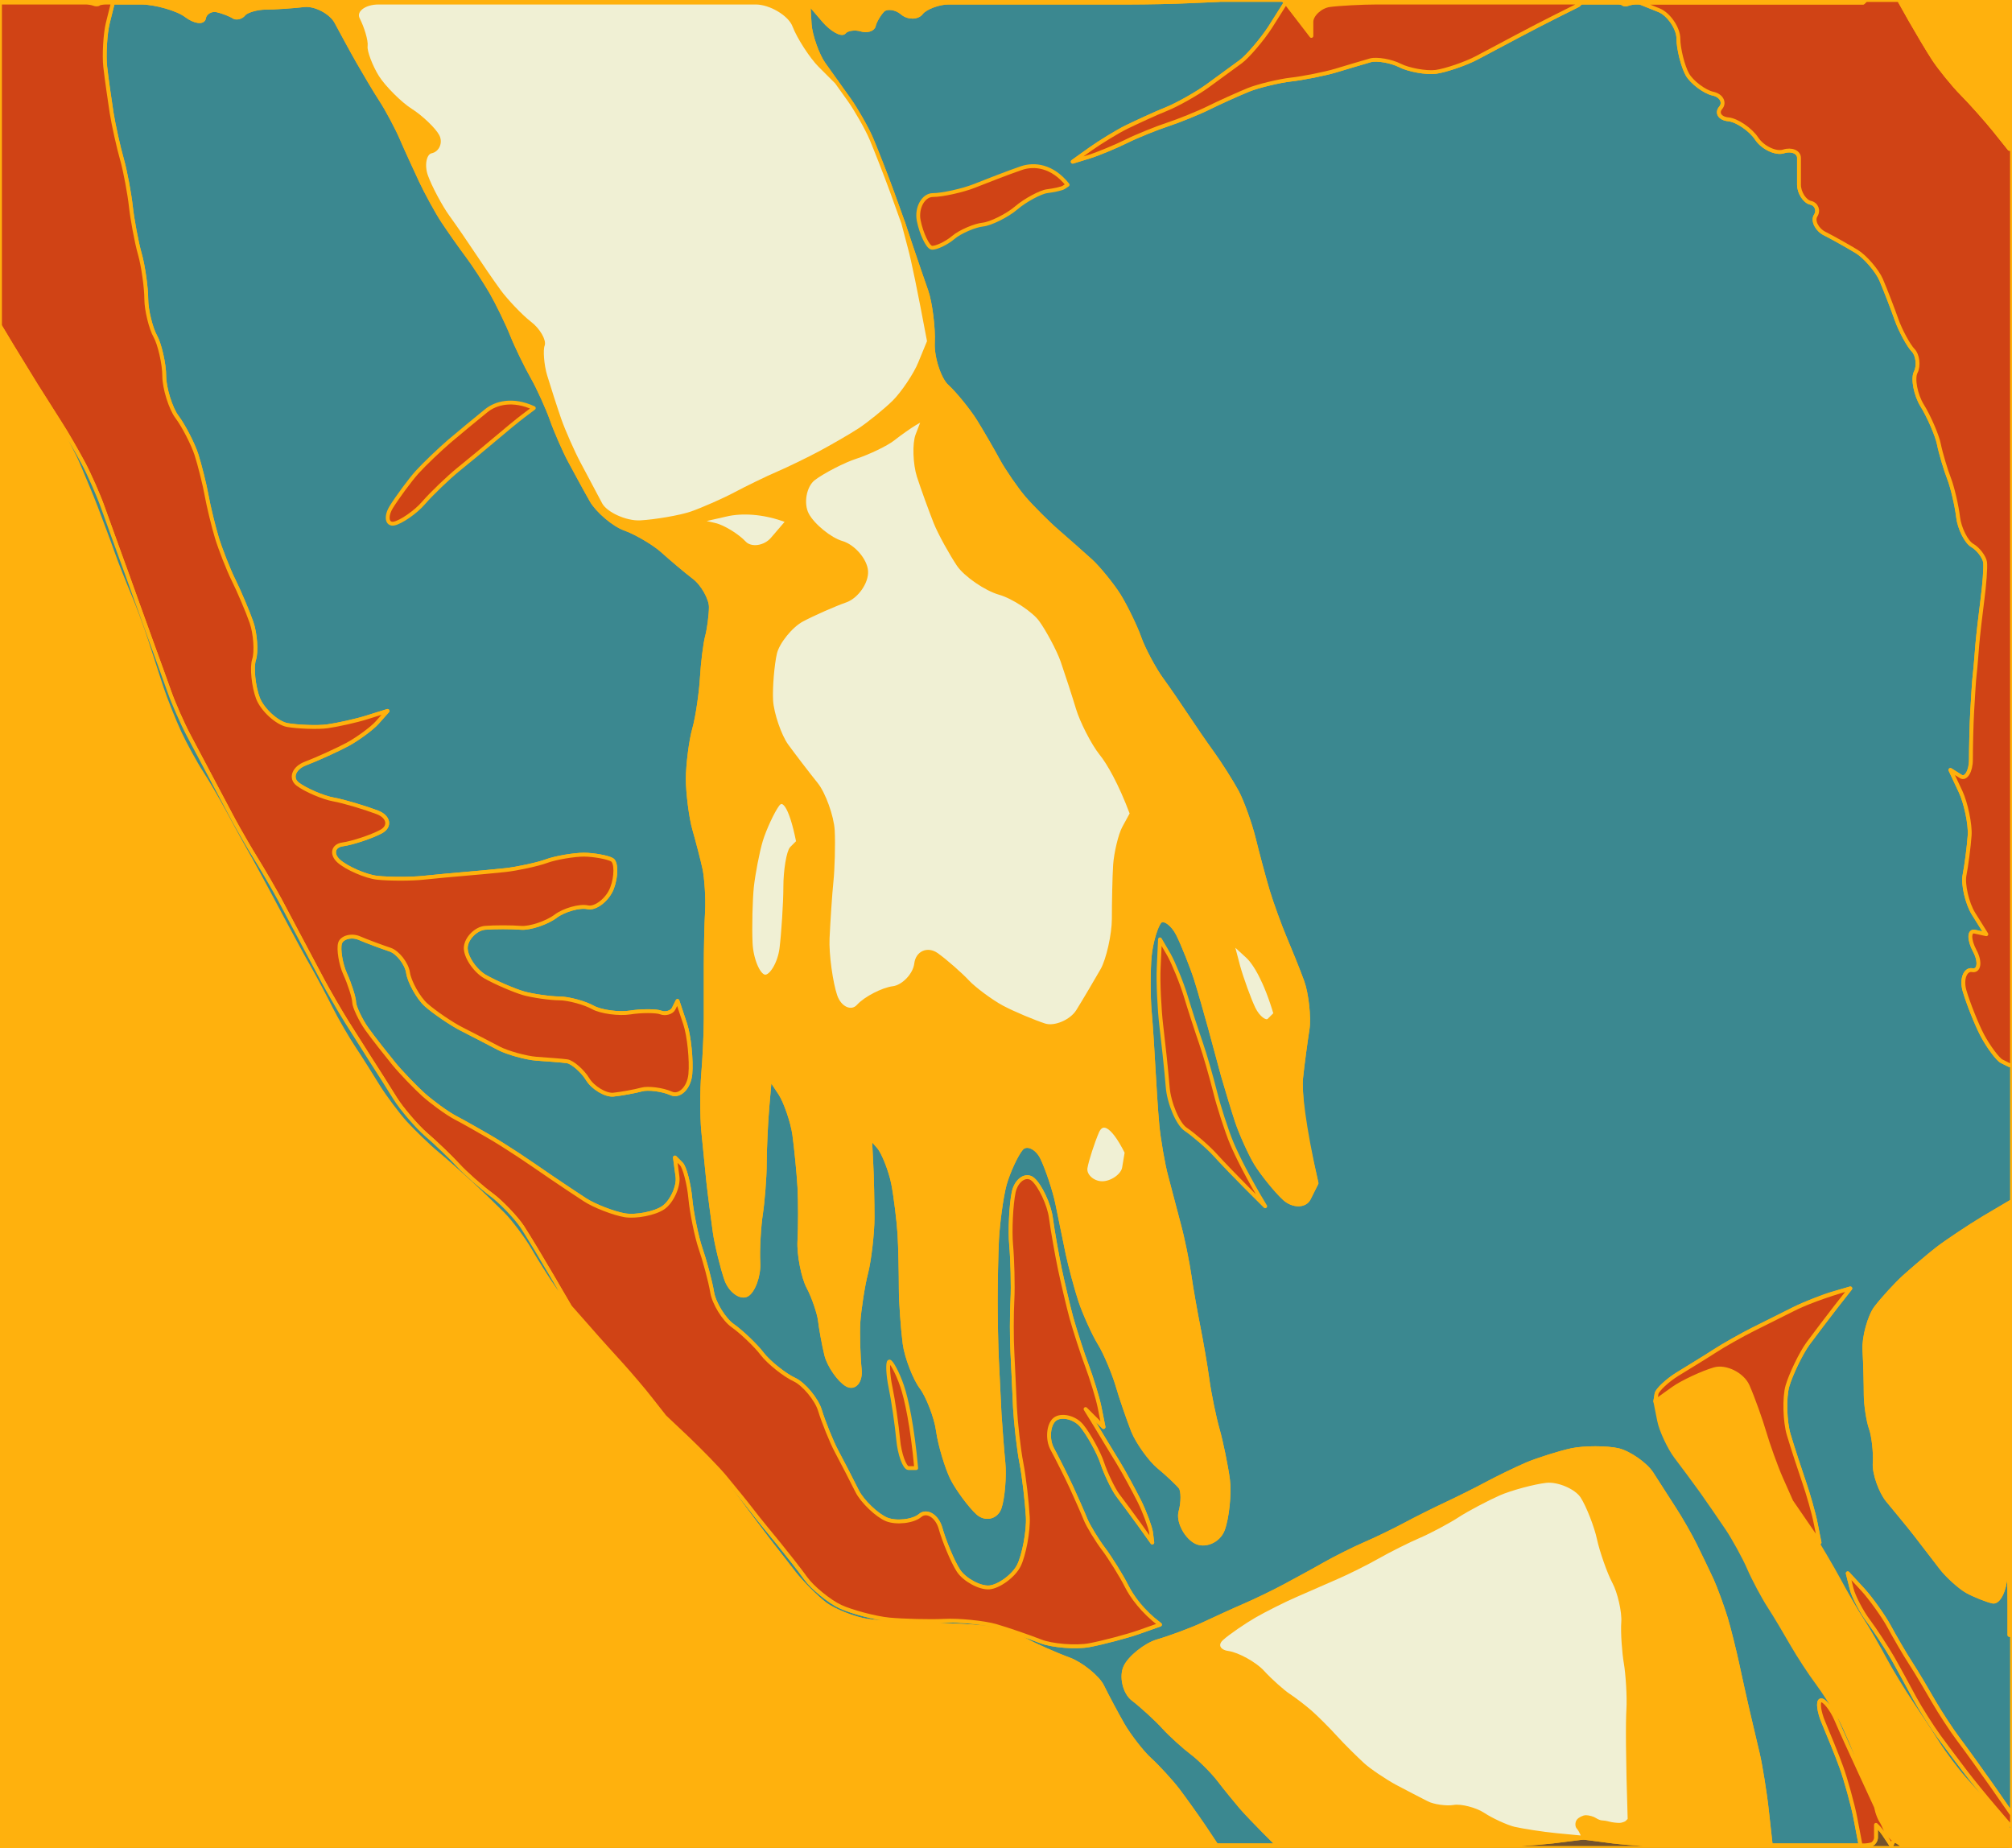 <?xml version='1.0' encoding='utf-8'?>
<!-- Generator: imaengine 1.0   -->
<svg xmlns:dc='http://purl.org/dc/elements/1.1/'
xmlns:cc='http://creativecommons.org/ns#'
xmlns:rdf='http://www.w3.org/1999/02/22-rdf-syntax-ns#'
xmlns:svg='http://www.w3.org/2000/svg'
xmlns='http://www.w3.org/2000/svg'
 width='784' height='720' viewBox='0 0 784 720' version='1.0'  xml:space='preserve' >
<rect id='0' width='784' height='720' style='fill:rgb(255,177,13);stroke:none'/><path fill-opacity='1' fill='#ffb10d' stroke='#ffb10d' stroke-width='1.5' stroke-linejoin='round' d='M783.0,720.0  L783.0,720.0 L784.0,720.0 L784.0,718.5 L784.0,715.0 L784.0,713.0 L783.5,713.0 L783.0,713.0 L777.0,706.0 C774.0,702.5 768.2,696.0 765.5,693.0 C762.8,690.0 757.5,683.0 755.0,679.0 C752.5,675.0 747.2,667.0 744.5,663.0 C741.8,659.0 736.8,650.8 734.5,646.5 C732.2,642.2 727.8,634.5 725.5,631.0 C723.2,627.5 718.8,619.8 716.5,615.5 C714.2,611.2 708.5,601.5 705.0,596.0 L698.0,585.0 L694.0,576.0 C692.0,571.5 688.8,562.5 687.5,558.0 C686.2,553.5 683.0,544.5 681.0,540.0 C679.0,535.5 672.5,532.2 668.0,533.5 C663.5,534.8 655.5,538.5 652.0,541.0 L645.0,546.0 L646.5,553.5 C647.2,557.2 650.5,564.2 653.0,567.5 C655.5,570.8 660.5,577.5 663.0,581.0 C665.5,584.5 670.5,591.8 673.0,595.5 C675.5,599.2 679.8,607.0 681.5,611.0 C683.2,615.0 687.2,622.5 689.5,626.0 C691.8,629.5 696.2,637.0 698.5,641.0 C700.8,645.0 705.5,652.2 708.0,655.5 C710.5,658.8 715.0,665.8 717.0,669.5 C719.0,673.2 723.5,683.8 726.0,690.5 L731.0,704.0 L731.5,706.0 C731.8,707.0 732.5,708.8 733.0,709.5 C733.5,710.2 734.2,711.8 734.5,712.5 C734.8,713.2 735.8,714.8 736.5,715.5 L738.0,717.0 L739.0,717.5 C739.5,717.8 740.2,718.2 740.5,718.5 C740.8,718.8 741.8,719.0 742.5,719.0 L780.0,719.0 C780.5,719.0 781.5,719.2 782.0,719.5 L783.0,720.0  Z' />
<path fill-opacity='1' fill='#3b8890' stroke='#ffb10d' stroke-width='1.5' stroke-linejoin='round' d='M783.0,713.0  L783.0,713.0 L784.0,713.0 L784.0,712.0 L784.0,711.0 L783.5,711.0 L783.0,711.0 L777.0,704.0 C774.0,700.5 768.5,693.8 766.0,690.5 C763.5,687.2 758.2,680.2 755.5,676.5 C752.8,672.8 748.0,665.2 746.0,661.5 C744.0,657.8 739.8,650.0 737.5,646.0 C735.2,642.0 730.5,634.8 728.0,631.5 C725.5,628.2 722.2,622.0 721.5,619.0 L720.0,613.0 L726.0,619.5 C729.0,622.8 734.0,629.8 736.0,633.5 C738.0,637.2 742.2,644.5 744.5,648.0 C746.8,651.5 751.2,659.0 753.5,663.0 C755.8,667.0 760.5,674.2 763.0,677.5 C765.5,680.8 772.0,689.8 776.0,695.5 L784.0,707.0 L784.0,695.0 L784.0,646.5 L784.0,637.0 L783.5,637.0 L783.0,637.0 L783.0,625.0 C783.0,619.0 782.8,610.5 782.5,608.0 L782.0,603.0 L781.5,614.0 C781.2,619.5 778.8,624.5 776.5,624.0 C774.2,623.5 769.2,621.5 766.5,620.0 C763.8,618.5 758.8,614.0 756.5,611.0 C754.2,608.0 749.2,601.5 746.5,598.0 C743.8,594.5 738.2,587.8 735.5,584.5 C732.8,581.2 730.2,574.0 730.5,570.0 C730.8,566.0 730.0,559.2 729.0,556.5 C728.0,553.8 727.0,547.2 727.0,543.5 C727.0,539.8 726.8,531.0 726.5,526.0 C726.2,521.0 728.5,512.8 731.0,509.5 C733.5,506.2 739.0,500.2 742.0,497.5 C745.0,494.8 751.5,489.2 755.0,486.5 C758.5,483.8 767.5,477.8 773.0,474.5 L784.0,468.0 L784.0,454.5 L784.0,416.5 L784.0,415.0 L783.5,415.0 L783.0,415.0 L780.0,413.5 C778.5,412.8 774.8,407.8 772.5,403.5 C770.2,399.2 766.8,390.5 765.5,386.0 C764.2,381.5 765.8,377.5 768.5,378.0 C771.2,378.5 771.8,374.8 769.5,370.5 C767.2,366.2 767.2,362.5 769.5,363.0 L774.0,364.0 L769.0,356.0 C766.5,352.0 764.8,344.5 765.5,341.0 C766.2,337.5 767.2,329.8 767.5,325.5 C767.8,321.2 766.0,312.8 764.0,308.5 L760.0,300.0 L764.0,302.5 C766.0,303.8 768.0,300.5 768.0,296.0 C768.0,291.5 768.2,282.0 768.5,277.0 C768.8,272.0 769.2,264.8 769.5,262.5 C769.8,260.2 770.2,254.5 770.5,251.0 C770.8,247.5 771.8,238.8 772.5,233.5 C773.2,228.2 773.8,221.0 773.5,219.0 C773.2,217.0 770.8,213.8 768.5,212.5 C766.2,211.2 763.5,205.8 763.0,201.5 C762.5,197.2 760.8,189.8 759.5,186.5 C758.2,183.2 756.2,176.5 755.5,173.0 C754.8,169.5 751.5,162.0 749.0,158.0 C746.5,154.0 745.2,147.5 746.5,145.0 C747.8,142.5 747.2,138.2 745.5,136.5 C743.8,134.8 740.5,128.8 739.0,124.5 C737.5,120.2 734.5,112.5 733.0,109.0 C731.5,105.5 726.8,100.0 723.5,98.0 C720.2,96.0 714.0,92.5 711.0,91.0 C708.0,89.5 706.2,86.0 707.5,84.0 C708.8,82.0 707.8,79.5 705.5,79.0 C703.2,78.5 701.0,75.0 701.0,72.0 L701.0,61.5 C701.0,59.2 698.0,58.0 695.0,59.0 C692.0,60.0 686.8,57.5 684.5,54.0 C682.2,50.5 676.8,46.8 673.5,46.5 C670.2,46.2 668.8,44.0 670.5,42.0 C672.2,40.0 670.8,37.2 667.5,36.5 C664.2,35.8 659.2,32.0 657.5,29.0 C655.8,26.0 654.0,19.0 654.0,15.0 C654.0,11.0 650.2,5.5 646.5,4.0 L639.0,1.0 L637.5,1.0 C636.8,1.0 635.2,1.2 634.5,1.5 C633.8,1.8 632.8,1.8 632.5,1.5 C632.2,1.2 631.2,1.0 630.5,1.0 L618.0,1.0 L616.0,1.0 L615.5,1.5 L615.0,2.0 L607.0,6.0 C603.0,8.0 595.2,12.0 591.5,14.0 C587.8,16.0 579.8,20.2 575.5,22.5 C571.2,24.8 563.2,27.5 559.5,28.0 C555.8,28.5 548.8,27.2 545.5,25.5 C542.2,23.8 536.5,22.8 534.0,23.5 C531.5,24.2 524.8,26.2 520.5,27.5 C516.2,28.8 507.5,30.5 503.0,31.0 C498.5,31.5 490.2,33.5 486.5,35.0 C482.8,36.5 475.0,40.0 471.0,42.0 C467.0,44.0 459.0,47.2 455.0,48.5 C451.0,49.8 443.0,53.0 439.0,55.0 C435.0,57.0 427.8,60.0 424.5,61.0 L418.0,63.0 L425.0,58.0 C428.5,55.5 435.5,51.2 439.0,49.5 C442.5,47.8 450.2,44.2 454.5,42.5 C458.8,40.8 466.8,36.2 470.5,33.5 L483.5,24.0 C486.2,22.0 492.0,15.2 495.0,10.5 L501.0,1.0 L500.5,0.5 L500.0,0.0 L497.0,0.0 L475.5,0.0 L475.0,0.0 L463.5,0.5 C457.8,0.8 446.2,1.0 440.5,1.0 L369.5,1.0 C365.8,1.0 360.5,3.0 359.0,5.0 C357.5,7.0 353.8,7.0 351.5,5.0 C349.2,3.0 345.5,2.5 344.0,4.0 C342.5,5.5 340.8,8.5 340.5,10.0 C340.2,11.5 337.8,12.2 335.5,11.5 C333.2,10.8 330.0,11.2 329.0,12.5 C328.0,13.8 324.0,11.5 321.0,8.0 L315.0,1.0 L315.5,9.5 C315.8,13.8 318.5,21.5 321.0,25.0 L326.0,32.0 L331.0,39.0 C333.5,42.5 337.8,50.0 339.5,54.0 C341.2,58.0 345.2,68.2 347.5,74.5 L352.0,87.0 L355.0,96.0 C356.5,100.5 359.5,109.2 361.0,113.5 C362.5,117.8 363.8,127.8 363.5,133.5 C363.2,139.2 366.0,147.8 369.0,150.5 C372.0,153.2 377.5,160.0 380.0,164.0 C382.5,168.0 387.0,175.8 389.0,179.5 C391.0,183.2 396.0,190.5 399.0,194.0 C402.0,197.5 408.5,204.0 412.0,207.0 C415.5,210.0 422.0,215.8 425.0,218.5 C428.0,221.2 433.5,228.0 436.0,232.0 C438.5,236.0 442.5,244.2 444.0,248.5 C445.5,252.8 449.8,260.8 452.5,264.5 C455.2,268.2 460.2,275.5 462.5,279.0 C464.8,282.5 469.8,289.8 472.5,293.5 C475.2,297.2 480.0,304.8 482.0,308.5 C484.0,312.2 487.2,321.2 488.5,326.5 C489.8,331.8 492.5,342.0 494.0,347.0 C495.5,352.0 498.8,361.0 500.5,365.0 C502.2,369.0 505.8,377.8 507.5,382.5 C509.2,387.2 510.2,396.5 509.5,401.0 C508.8,405.5 507.5,415.0 507.0,420.0 C506.5,425.0 507.8,437.8 509.5,445.5 L513.0,461.0 L510.0,467.0 C508.5,470.0 503.8,470.0 500.5,467.0 C497.2,464.0 491.8,457.2 489.5,453.5 C487.2,449.8 483.5,441.5 482.0,437.0 C480.5,432.5 477.8,423.5 476.5,419.0 L471.5,400.5 C470.2,395.8 467.5,386.2 466.0,381.5 C464.5,376.8 461.0,368.0 459.0,364.0 C457.0,360.0 453.5,357.5 452.0,359.0 C450.5,360.5 448.5,367.2 448.0,372.5 C447.5,377.8 447.5,388.5 448.0,394.0 C448.5,399.5 449.2,410.8 449.5,416.5 C449.8,422.2 450.5,433.2 451.0,438.5 C451.5,443.8 453.2,453.8 454.5,458.5 L459.5,477.5 C460.8,482.2 462.8,492.0 463.5,497.0 C464.2,502.0 466.0,512.0 467.0,517.0 C468.0,522.0 469.8,532.2 470.5,537.5 C471.2,542.8 473.2,552.5 474.5,557.0 C475.8,561.5 477.8,571.2 478.5,576.5 C479.2,581.8 478.2,591.5 476.5,596.0 C474.8,600.5 469.2,602.8 465.5,600.5 C461.8,598.2 459.0,592.5 460.0,589.0 C461.0,585.5 461.0,580.8 460.0,579.5 C459.0,578.2 454.8,574.2 451.5,571.5 C448.2,568.8 443.2,561.8 441.5,557.5 C439.8,553.2 436.8,544.5 435.5,540.0 C434.2,535.5 430.8,527.2 428.5,523.5 C426.2,519.8 422.5,511.5 421.0,507.0 C419.5,502.5 417.0,493.2 416.0,488.5 L412.0,469.0 C411.0,464.0 408.0,455.0 406.0,451.0 C404.0,447.0 400.0,445.2 398.0,447.5 C396.0,449.8 392.8,456.8 391.5,461.5 C390.2,466.2 388.8,477.0 388.5,483.0 C388.2,489.0 388.0,501.0 388.0,507.0 C388.0,513.0 388.2,524.8 388.5,530.5 L389.5,551.0 C389.8,555.5 390.5,565.0 391.0,570.0 C391.5,575.0 390.8,583.8 389.5,587.5 C388.2,591.2 384.0,592.2 381.0,589.5 C378.0,586.8 373.0,580.0 371.0,576.0 C369.0,572.0 366.2,562.8 365.5,557.5 C364.8,552.2 361.5,543.8 359.0,540.5 C356.5,537.2 353.2,528.8 352.5,523.5 C351.8,518.2 351.0,507.5 351.0,502.0 C351.0,496.5 350.8,486.0 350.5,481.0 C350.2,476.0 349.0,466.0 348.0,461.0 C347.0,456.0 344.2,449.0 342.5,447.0 L339.0,443.0 L339.5,453.0 C339.8,458.0 340.0,468.8 340.0,474.5 C340.0,480.2 338.8,491.0 337.5,496.0 C336.2,501.0 334.8,510.5 334.5,515.0 C334.2,519.5 334.5,528.8 335.0,533.5 C335.5,538.2 333.0,541.2 330.0,539.5 C327.0,537.8 323.0,532.0 322.0,528.0 C321.0,524.0 319.8,517.2 319.5,514.5 C319.2,511.8 317.0,505.2 315.0,501.5 C313.0,497.8 311.2,488.8 311.5,483.5 C311.8,478.2 311.8,467.8 311.5,462.5 C311.2,457.2 310.2,447.0 309.5,442.0 C308.8,437.0 306.0,429.0 304.0,426.0 L300.0,420.0 L299.0,431.5 C298.5,437.2 298.0,448.2 298.0,453.5 C298.0,458.8 297.2,468.5 296.5,473.0 C295.8,477.5 295.2,487.0 295.5,492.0 C295.8,497.0 293.5,503.2 291.0,504.5 C288.5,505.8 284.5,502.8 283.0,498.5 C281.5,494.2 279.2,485.0 278.5,480.0 C277.8,475.0 276.5,465.2 276.0,460.5 L274.0,440.5 C273.5,435.2 273.5,424.2 274.0,418.5 C274.5,412.8 275.0,402.0 275.0,397.0 L275.0,376.0 C275.0,370.5 275.2,360.0 275.5,355.0 C275.8,350.0 275.2,341.8 274.5,338.5 C273.8,335.2 271.8,327.5 270.5,323.0 C269.2,318.5 268.0,308.8 268.0,303.5 C268.0,298.2 269.2,288.5 270.5,284.0 C271.8,279.5 273.2,269.5 273.5,264.0 C273.8,258.5 274.8,250.5 275.5,248.0 C276.2,245.5 277.0,239.8 277.0,236.5 C277.0,233.2 273.8,227.5 270.5,225.0 C267.2,222.5 261.0,217.2 258.0,214.5 C255.0,211.8 247.8,207.5 243.5,206.0 C239.2,204.5 232.8,199.0 230.5,195.0 C228.2,191.0 224.0,183.2 222.0,179.5 C220.0,175.8 216.5,167.8 215.0,163.5 C213.5,159.2 209.8,151.0 207.5,147.0 C205.2,143.0 201.2,134.8 199.5,130.5 C197.8,126.2 193.8,118.0 191.5,114.0 C189.2,110.0 184.5,102.8 182.0,99.5 C179.5,96.2 174.8,89.5 172.5,86.0 C170.2,82.5 166.0,74.8 164.0,70.5 C162.0,66.2 158.2,58.0 156.5,54.0 C154.8,50.0 150.8,42.5 148.5,39.0 C146.2,35.5 141.8,28.0 139.5,24.0 C137.2,20.0 133.0,12.2 131.0,8.5 C129.0,4.8 122.8,1.5 118.5,2.0 C114.2,2.5 106.8,3.0 103.5,3.0 C100.2,3.0 96.0,4.2 95.0,5.5 C94.0,6.8 92.0,7.2 91.0,6.5 C90.0,5.8 86.8,4.5 84.5,4.0 C82.2,3.5 79.8,5.0 79.5,7.0 C79.2,9.0 75.8,8.5 72.5,6.0 C69.2,3.5 60.5,1.0 55.0,1.0 L44.0,1.0 L42.0,9.0 C41.0,13.0 40.5,21.5 41.0,26.0 C41.5,30.5 42.8,39.5 43.5,44.0 C44.2,48.5 46.2,57.5 47.5,62.0 C48.8,66.5 50.5,75.8 51.0,80.5 C51.5,85.2 53.2,94.5 54.5,99.0 C55.8,103.5 57.0,112.2 57.0,116.5 C57.0,120.8 58.8,128.0 60.5,131.0 C62.2,134.0 64.0,141.8 64.0,146.5 C64.0,151.2 66.5,159.2 69.0,162.5 C71.5,165.8 75.2,173.0 76.5,177.0 C77.8,181.0 79.8,189.0 80.5,193.0 C81.2,197.0 83.2,205.2 84.5,209.5 C85.8,213.8 89.0,222.0 91.0,226.0 C93.0,230.0 96.5,238.2 98.0,242.5 C99.5,246.8 100.0,254.0 99.0,257.0 C98.0,260.0 98.8,267.5 100.5,272.0 C102.2,276.5 108.0,281.8 112.0,282.5 C116.0,283.2 123.8,283.5 127.5,283.0 C131.2,282.5 139.0,280.8 143.0,279.5 L151.0,277.0 L147.0,281.5 C145.0,283.8 139.2,288.0 135.5,290.0 C131.8,292.0 123.5,295.8 119.0,297.5 C114.5,299.2 113.0,303.2 116.0,305.5 C119.0,307.8 126.0,310.8 130.0,311.5 C134.0,312.2 142.5,314.8 147.0,316.5 C151.5,318.2 152.2,322.0 148.5,324.0 C144.8,326.0 137.2,328.5 133.5,329.0 C129.8,329.5 129.0,332.8 132.0,335.5 C135.0,338.2 142.5,341.5 147.0,342.0 C151.5,342.5 160.5,342.5 165.0,342.0 C169.5,341.5 177.5,340.8 181.0,340.5 C184.5,340.2 192.5,339.5 197.0,339.0 C201.5,338.5 209.5,336.8 213.0,335.5 C216.5,334.2 223.8,333.0 227.5,333.0 C231.2,333.0 236.8,334.0 238.5,335.0 C240.2,336.0 240.2,341.5 238.5,346.0 C236.8,350.5 232.0,354.2 229.0,353.5 C226.0,352.8 219.8,354.5 216.5,357.0 C213.2,359.5 206.5,361.8 203.0,361.5 C199.5,361.2 192.5,361.2 189.0,361.5 C185.5,361.8 181.8,365.5 181.5,369.0 C181.2,372.5 185.0,378.2 189.0,380.5 C193.0,382.8 200.5,386.0 204.0,387.0 C207.5,388.0 214.5,389.0 218.0,389.0 C221.5,389.0 228.0,390.8 231.0,392.5 C234.0,394.2 241.2,395.2 245.5,394.5 C249.8,393.8 255.8,393.8 257.5,394.5 C259.2,395.2 261.8,394.5 262.5,393.0 L264.0,390.0 L267.0,399.0 C268.5,403.5 269.5,413.2 269.0,418.5 C268.5,423.8 264.8,427.5 261.5,426.0 C258.2,424.5 252.5,423.8 250.0,424.5 C247.5,425.2 242.0,426.2 239.0,426.5 C236.0,426.8 231.0,423.8 229.0,420.5 C227.0,417.2 223.0,413.8 221.0,413.5 C219.0,413.2 213.0,412.8 209.0,412.5 C205.0,412.2 197.8,410.2 194.5,408.5 C191.2,406.8 184.0,403.0 180.0,401.0 C176.0,399.0 169.0,394.2 166.0,391.5 C163.0,388.8 159.5,382.5 159.0,379.0 C158.5,375.5 155.0,371.0 152.0,370.0 C149.0,369.0 143.0,366.8 140.0,365.5 C137.0,364.2 133.2,365.2 132.5,367.5 C131.8,369.8 132.8,375.8 134.5,379.5 C136.2,383.2 138.0,388.8 138.0,390.5 C138.0,392.2 140.5,397.5 143.0,401.0 C145.5,404.5 150.8,411.2 153.5,414.5 C156.2,417.8 162.0,423.8 165.0,426.5 C168.0,429.2 174.2,433.8 177.5,435.5 C180.8,437.2 187.0,440.8 190.0,442.5 C193.0,444.2 199.0,448.0 202.0,450.0 C205.0,452.0 211.2,456.2 214.5,458.5 C217.8,460.8 224.5,465.2 228.0,467.5 C231.5,469.8 239.2,472.8 243.5,473.5 C247.8,474.2 255.2,472.8 258.5,470.5 C261.8,468.2 264.5,462.2 264.0,458.5 L263.0,451.0 L265.5,453.5 C266.8,454.8 268.5,461.5 269.0,467.0 C269.5,472.5 271.5,482.2 273.0,486.5 C274.5,490.8 276.8,499.2 277.5,503.5 C278.2,507.8 282.2,514.2 285.5,516.5 C288.8,518.8 294.5,524.2 297.0,527.5 C299.5,530.8 305.8,535.8 309.5,537.5 C313.2,539.2 318.2,545.2 319.5,549.5 C320.8,553.8 324.0,561.8 326.0,565.5 C328.0,569.2 332.0,577.0 334.0,581.0 C336.0,585.0 341.8,590.5 345.5,592.0 C349.2,593.5 355.8,592.8 358.5,590.5 C361.2,588.2 365.2,590.8 366.5,595.5 C367.8,600.2 371.2,608.5 373.5,612.0 C375.8,615.5 381.8,618.8 385.5,618.5 C389.2,618.2 395.0,614.0 397.0,610.0 C399.0,606.0 400.8,596.5 400.5,591.0 C400.2,585.5 399.0,575.0 398.0,570.0 C397.0,565.0 395.8,554.2 395.5,548.5 C395.2,542.8 394.8,532.0 394.5,527.0 C394.2,522.0 394.2,511.8 394.5,506.5 C394.8,501.2 394.5,490.5 394.0,485.0 C393.5,479.5 394.0,469.2 395.0,464.5 C396.0,459.8 399.8,457.2 402.5,459.5 C405.2,461.8 408.8,469.2 409.5,474.5 C410.2,479.8 412.0,489.8 413.0,494.5 C414.0,499.2 416.2,508.8 417.5,513.5 C418.8,518.2 421.8,527.5 423.5,532.0 C425.2,536.5 427.8,544.8 428.5,548.5 L430.0,556.0 L426.5,552.5 L423.0,549.0 L427.0,555.5 C429.0,558.8 433.2,565.8 435.5,569.5 C437.8,573.2 442.0,581.0 444.0,585.0 C446.0,589.0 448.2,595.0 448.5,597.0 L449.0,601.0 L444.0,594.0 C441.5,590.5 437.2,584.8 435.5,582.5 C433.8,580.2 430.8,574.0 429.5,570.0 C428.2,566.0 424.2,558.8 421.5,555.5 C418.8,552.2 413.5,551.0 411.0,553.0 C408.5,555.0 408.0,560.8 410.0,564.5 C412.0,568.2 415.8,575.8 417.5,579.5 C419.2,583.2 422.0,589.5 423.0,592.0 C424.0,594.5 427.5,600.2 430.0,603.5 C432.5,606.8 437.0,614.0 439.0,618.0 C441.0,622.0 445.2,627.8 447.5,629.5 L452.0,633.0 L443.5,636.0 C439.2,637.5 429.8,640.0 424.5,641.0 C419.2,642.0 409.8,641.2 405.5,639.5 C401.2,637.8 392.5,634.8 388.0,633.5 C383.5,632.2 373.5,631.2 368.0,631.5 C362.5,631.8 351.8,631.5 346.5,631.0 C341.2,630.5 331.8,628.0 327.5,626.0 C323.2,624.0 316.5,618.5 314.0,615.0 C311.5,611.5 306.2,604.8 303.5,601.5 C300.8,598.2 295.5,591.8 293.0,588.5 C290.5,585.2 285.2,578.8 282.5,575.5 C279.8,572.2 272.5,564.8 268.0,560.5 L259.0,552.0 L265.5,559.0 C268.8,562.5 274.8,569.0 277.5,572.0 C280.2,575.0 285.8,581.8 288.5,585.5 C291.2,589.2 296.5,596.2 299.0,599.5 L309.5,613.0 C312.2,616.5 318.2,622.5 321.5,625.0 C324.8,627.5 333.0,630.8 338.0,631.5 C343.0,632.2 354.2,633.0 360.5,633.0 C366.8,633.0 377.8,633.5 382.5,634.0 C387.2,634.5 395.8,637.0 399.5,639.0 C403.2,641.0 411.8,644.8 416.5,646.5 C421.2,648.2 427.8,653.5 429.5,657.0 C431.2,660.5 435.2,668.0 437.5,672.0 C439.8,676.0 445.0,682.8 448.0,685.5 C451.0,688.2 456.5,694.2 459.0,697.5 C461.5,700.8 466.5,707.8 469.0,711.5 L474.0,719.0 L476.0,719.0 L496.5,719.0 L498.0,719.0 L492.5,713.5 C489.8,710.8 485.2,706.0 483.5,704.0 C481.8,702.0 477.5,696.8 475.0,693.5 C472.5,690.2 467.2,685.0 464.5,683.0 C461.8,681.0 456.2,676.0 453.5,673.0 C450.8,670.0 444.8,664.5 441.5,662.0 C438.2,659.5 436.8,653.2 438.5,649.5 C440.2,645.8 446.5,640.8 451.0,639.5 C455.5,638.2 464.2,635.0 468.5,633.0 C472.8,631.0 481.0,627.2 485.0,625.5 C489.0,623.8 496.8,620.0 500.5,618.0 C504.2,616.0 512.0,611.8 516.0,609.5 C520.0,607.2 528.0,603.2 532.0,601.5 C536.0,599.8 543.8,596.0 547.5,594.0 C551.2,592.0 559.2,588.0 563.5,586.0 C567.8,584.0 575.8,580.0 579.5,578.0 C583.2,576.0 591.0,572.2 595.0,570.5 C599.0,568.8 607.8,566.0 612.5,565.0 C617.2,564.0 626.2,564.0 630.5,565.0 C634.8,566.0 641.2,570.5 643.5,574.0 L652.5,588.0 C654.8,591.5 658.8,598.5 660.5,602.0 C662.2,605.5 665.5,612.2 667.0,615.5 C668.5,618.8 671.2,626.2 672.5,630.5 C673.8,634.8 676.0,643.8 677.0,648.5 C678.0,653.2 680.0,662.2 681.0,666.5 L685.0,683.5 C686.0,687.8 687.8,698.8 688.5,705.5 L690.0,719.0 L693.0,719.0 L722.0,719.0 L725.0,719.0 L723.0,708.5 C722.0,703.2 719.2,693.2 717.5,688.5 C715.8,683.8 712.2,675.0 710.5,671.0 C708.8,667.0 708.2,662.8 709.5,662.5 C710.8,662.2 713.8,666.0 715.5,670.0 C717.2,674.0 722.0,684.5 725.0,691.0 L731.0,704.0 L726.0,690.5 C723.5,683.8 719.0,673.2 717.0,669.5 C715.0,665.8 710.5,658.8 708.0,655.5 C705.5,652.2 700.8,645.0 698.5,641.0 C696.2,637.0 691.8,629.5 689.5,626.0 C687.2,622.5 683.2,615.0 681.5,611.0 C679.8,607.0 675.5,599.2 673.0,595.5 C670.5,591.8 665.5,584.5 663.0,581.0 C660.5,577.5 655.5,570.8 653.0,567.5 C650.5,564.2 647.2,557.2 646.5,553.5 L645.0,546.0 L645.5,543.0 C645.8,541.5 649.8,537.8 653.5,535.5 C657.2,533.2 664.5,528.8 668.0,526.5 C671.5,524.2 679.0,520.0 683.0,518.0 L699.0,510.0 C703.0,508.0 710.5,505.0 714.0,504.0 L721.0,502.0 L715.5,509.0 C712.8,512.5 707.2,519.8 704.5,523.5 C701.8,527.2 697.8,535.5 696.5,540.0 C695.2,544.5 695.5,554.0 697.0,559.0 C698.5,564.0 701.5,573.2 703.0,577.5 C704.5,581.8 706.8,589.8 707.5,593.5 L709.0,601.0 L703.5,593.0 L698.0,585.0 L705.0,596.0 C708.5,601.5 714.2,611.2 716.5,615.5 C718.8,619.8 723.2,627.5 725.5,631.0 C727.8,634.5 732.2,642.2 734.5,646.5 C736.8,650.8 741.8,659.0 744.5,663.0 C747.2,667.0 752.5,675.0 755.0,679.0 C757.5,683.0 762.8,690.0 765.5,693.0 C768.2,696.0 774.0,702.5 777.0,706.0 L783.0,713.0  Z' />
<path fill-opacity='1' fill='#d04315' stroke='#ffb10d' stroke-width='1.5' stroke-linejoin='round' d='M783.0,711.0  L783.0,711.0 L784.0,711.0 L784.0,709.5 L784.0,707.5 L784.0,707.0 L776.0,695.5 C772.0,689.8 765.5,680.8 763.0,677.5 C760.5,674.2 755.8,667.0 753.5,663.0 C751.2,659.0 746.8,651.5 744.5,648.0 C742.2,644.5 738.0,637.2 736.0,633.5 C734.0,629.8 729.0,622.8 726.0,619.5 L720.0,613.0 L721.5,619.0 C722.2,622.0 725.5,628.2 728.0,631.5 C730.5,634.8 735.2,642.0 737.5,646.0 C739.8,650.0 744.0,657.8 746.0,661.5 C748.0,665.2 752.8,672.8 755.5,676.5 C758.2,680.2 763.5,687.2 766.0,690.5 C768.5,693.8 774.0,700.5 777.0,704.0 L783.0,711.0  Z' />
<path fill-opacity='1' fill='#ffb10d' stroke='#ffb10d' stroke-width='1.5' stroke-linejoin='round' d='M783.0,637.0  L783.0,637.0 L784.0,637.0 L784.0,624.5 L784.0,475.5 L784.0,468.0 L773.0,474.5 C767.5,477.8 758.5,483.8 755.0,486.5 C751.5,489.2 745.0,494.8 742.0,497.5 C739.0,500.2 733.5,506.2 731.0,509.5 C728.5,512.8 726.2,521.0 726.5,526.0 C726.8,531.0 727.0,539.8 727.0,543.5 C727.0,547.2 728.0,553.8 729.0,556.5 C730.0,559.2 730.8,566.0 730.5,570.0 C730.2,574.0 732.8,581.2 735.5,584.5 C738.2,587.8 743.8,594.5 746.5,598.0 C749.2,601.5 754.2,608.0 756.5,611.0 C758.8,614.0 763.8,618.5 766.5,620.0 C769.2,621.5 774.2,623.5 776.5,624.0 C778.8,624.5 781.2,619.5 781.5,614.0 L782.0,603.0 L782.5,608.0 C782.8,610.5 783.0,619.0 783.0,625.0 L783.0,637.0  Z' />
<path fill-opacity='1' fill='#d04315' stroke='#ffb10d' stroke-width='1.5' stroke-linejoin='round' d='M783.0,415.0  L783.0,415.0 L784.0,415.0 L784.0,402.5 L784.0,70.5 L784.0,58.0 L783.5,58.0 L783.0,58.0 L777.0,50.5 C774.0,46.8 767.8,39.8 764.5,36.5 C761.2,33.2 755.8,26.5 753.5,23.0 C751.2,19.5 746.8,12.0 744.5,8.0 L740.0,0.0 L737.0,0.0 L728.5,0.0 L727.0,0.0 L726.5,0.5 L726.0,1.0 L713.5,1.0 L658.5,1.0 L639.0,1.0 L646.5,4.0 C650.2,5.5 654.0,11.0 654.0,15.0 C654.0,19.0 655.8,26.0 657.5,29.0 C659.2,32.0 664.2,35.8 667.5,36.5 C670.8,37.2 672.2,40.0 670.5,42.0 C668.8,44.0 670.2,46.2 673.5,46.5 C676.8,46.8 682.2,50.5 684.5,54.0 C686.8,57.5 692.0,60.0 695.0,59.0 C698.0,58.0 701.0,59.2 701.0,61.5 L701.0,72.0 C701.0,75.0 703.2,78.5 705.5,79.0 C707.8,79.5 708.8,82.0 707.5,84.0 C706.2,86.0 708.0,89.5 711.0,91.0 C714.0,92.5 720.2,96.0 723.5,98.0 C726.8,100.0 731.5,105.5 733.0,109.0 C734.5,112.5 737.5,120.2 739.0,124.5 C740.5,128.8 743.8,134.8 745.5,136.5 C747.2,138.2 747.8,142.5 746.5,145.0 C745.2,147.5 746.5,154.0 749.0,158.0 C751.5,162.0 754.8,169.5 755.5,173.0 C756.2,176.5 758.2,183.2 759.5,186.5 C760.8,189.8 762.5,197.2 763.0,201.5 C763.5,205.8 766.2,211.2 768.5,212.5 C770.8,213.8 773.2,217.0 773.5,219.0 C773.8,221.0 773.2,228.2 772.5,233.5 C771.8,238.8 770.8,247.5 770.5,251.0 C770.2,254.5 769.8,260.2 769.5,262.5 C769.2,264.8 768.8,272.0 768.5,277.0 C768.2,282.0 768.0,291.5 768.0,296.0 C768.0,300.5 766.0,303.8 764.0,302.5 L760.0,300.0 L764.0,308.5 C766.0,312.8 767.8,321.2 767.5,325.5 C767.2,329.8 766.2,337.5 765.5,341.0 C764.8,344.5 766.5,352.0 769.0,356.0 L774.0,364.0 L769.5,363.0 C767.2,362.5 767.2,366.2 769.5,370.5 C771.8,374.8 771.2,378.5 768.5,378.0 C765.8,377.5 764.2,381.5 765.5,386.0 C766.8,390.5 770.2,399.2 772.5,403.5 C774.8,407.8 778.5,412.8 780.0,413.5 L783.0,415.0  Z' />
<path fill-opacity='1' fill='#ffb10d' stroke='#ffb10d' stroke-width='1.5' stroke-linejoin='round' d='M783.0,58.0  L783.0,58.0 L784.0,58.0 L784.0,45.5 L784.0,3.0 L784.0,0.0 L774.0,0.0 L740.5,0.0 L740.0,0.0 L744.5,8.0 C746.8,12.0 751.2,19.5 753.5,23.0 C755.8,26.5 761.2,33.2 764.5,36.5 C767.8,39.8 774.0,46.8 777.0,50.5 L783.0,58.0  Z' />
<path fill-opacity='1' fill='#74522c' stroke='#ffb10d' stroke-width='1.5' stroke-linejoin='round' d='M782.0,720.0  L782.0,720.0 L783.0,720.0 L782.0,719.5 C781.5,719.2 780.5,719.0 780.0,719.0 L742.5,719.0 C741.8,719.0 740.8,718.8 740.5,718.5 C740.2,718.2 739.5,717.8 739.0,717.5 L738.0,717.0 L737.5,718.0 L737.0,719.0 L736.0,717.5 L734.0,714.5 C733.5,713.8 732.5,712.5 732.0,712.0 L731.0,711.0 L731.0,712.5 L731.0,716.0 C731.0,717.0 730.2,718.2 729.5,718.5 C728.8,718.8 727.2,719.0 726.5,719.0 L725.0,719.0 L722.0,719.0 L693.0,719.0 L690.0,719.0 L689.5,719.0 L689.0,719.0 L677.0,719.0 L652.5,719.0 C646.2,719.0 634.2,718.2 628.5,717.5 L617.0,716.0 L605.0,717.5 C599.0,718.2 586.5,719.0 580.0,719.0 L521.0,719.0 L498.0,719.0 L496.5,719.0 L476.0,719.0 L474.0,719.0 L473.5,719.0 L473.0,719.0 L460.0,719.0 L53.5,719.0 C47.8,719.0 31.8,719.2 21.5,719.5 L1.0,720.0 L13.0,720.0 L772.0,720.0 L782.0,720.0  Z' />
<path fill-opacity='1' fill='#d04315' stroke='#ffb10d' stroke-width='1.5' stroke-linejoin='round' d='M737.0,719.0  L737.0,719.0 L738.0,717.0 L736.5,715.5 C735.8,714.8 734.8,713.2 734.5,712.5 C734.2,711.8 733.5,710.2 733.0,709.5 C732.5,708.8 731.8,707.0 731.5,706.0 L731.0,704.0 L725.0,691.0 C722.0,684.5 717.2,674.0 715.5,670.0 C713.8,666.0 710.8,662.2 709.5,662.5 C708.2,662.8 708.8,667.0 710.5,671.0 C712.2,675.0 715.8,683.8 717.5,688.5 C719.2,693.2 722.0,703.2 723.0,708.5 L725.0,719.0 L726.5,719.0 C727.2,719.0 728.8,718.8 729.5,718.5 C730.2,718.2 731.0,717.0 731.0,716.0 L731.0,712.5 L731.0,711.0 L732.0,712.0 C732.5,712.5 733.5,713.8 734.0,714.5 L736.0,717.5 L737.0,719.0  Z' />
<path fill-opacity='1' fill='#ffb10d' stroke='#ffb10d' stroke-width='1.5' stroke-linejoin='round' d='M726.0,1.0  L726.0,1.0 L727.0,0.0 L715.0,0.0 L510.5,0.0 L500.0,0.0 L500.5,0.5 L501.0,1.0 L506.0,7.5 L511.0,14.0 L511.0,8.5 C511.0,5.8 514.5,2.5 518.0,2.0 C521.5,1.5 530.8,1.0 536.5,1.0 L595.0,1.0 L616.0,1.0 L618.0,1.0 L630.5,1.0 C631.2,1.0 632.2,1.2 632.5,1.5 C632.8,1.8 633.8,1.8 634.5,1.5 C635.2,1.2 636.8,1.0 637.5,1.0 L639.0,1.0 L658.5,1.0 L713.5,1.0 L726.0,1.0  Z' />
<path fill-opacity='1' fill='#d04315' stroke='#ffb10d' stroke-width='1.5' stroke-linejoin='round' d='M721.0,502.0  L721.0,502.0 C710.5,505.0 703.0,508.0 699.0,510.0 L683.0,518.0 C679.0,520.0 671.5,524.2 668.0,526.5 C664.5,528.8 657.2,533.2 653.5,535.5 C649.8,537.8 645.8,541.5 645.5,543.0 L645.0,546.0 L652.0,541.0 C655.5,538.5 663.5,534.8 668.0,533.5 C672.5,532.2 679.0,535.5 681.0,540.0 C683.0,544.5 686.2,553.5 687.5,558.0 C688.8,562.5 692.0,571.5 694.0,576.0 L698.0,585.0 L703.5,593.0 L709.0,601.0 L707.5,593.5 C706.8,589.8 704.5,581.8 703.0,577.5 C701.5,573.2 698.5,564.0 697.0,559.0 C695.5,554.0 695.2,544.5 696.5,540.0 C697.8,535.5 701.8,527.2 704.5,523.5 C707.2,519.8 712.8,512.5 715.5,509.0 L721.0,502.0  Z' />
<path fill-opacity='1' fill='#ffb10d' stroke='#ffb10d' stroke-width='1.5' stroke-linejoin='round' d='M689.0,719.0  L689.0,719.0 L690.0,719.0 L688.5,705.5 C687.8,698.8 686.0,687.8 685.0,683.5 L681.0,666.5 C680.0,662.2 678.0,653.2 677.0,648.5 C676.0,643.8 673.8,634.8 672.5,630.5 C671.2,626.2 668.5,618.8 667.0,615.5 C665.5,612.2 662.2,605.5 660.5,602.0 C658.8,598.5 654.8,591.5 652.5,588.0 L643.5,574.0 C641.2,570.5 634.8,566.0 630.5,565.0 C626.2,564.0 617.2,564.0 612.5,565.0 C607.8,566.0 599.0,568.8 595.0,570.5 C591.0,572.2 583.2,576.0 579.5,578.0 C575.8,580.0 567.8,584.0 563.5,586.0 C559.2,588.0 551.2,592.0 547.5,594.0 C543.8,596.0 536.0,599.8 532.0,601.5 C528.0,603.2 520.0,607.2 516.0,609.5 C512.0,611.8 504.2,616.0 500.5,618.0 C496.8,620.0 489.0,623.8 485.0,625.5 C481.0,627.2 472.8,631.0 468.5,633.0 C464.2,635.0 455.5,638.2 451.0,639.5 C446.5,640.8 440.2,645.8 438.5,649.5 C436.8,653.2 438.2,659.5 441.5,662.0 C444.8,664.5 450.8,670.0 453.5,673.0 C456.2,676.0 461.8,681.0 464.5,683.0 C467.2,685.0 472.5,690.2 475.0,693.5 C477.5,696.8 481.8,702.0 483.5,704.0 C485.2,706.0 489.8,710.8 492.5,713.5 L498.0,719.0 L521.0,719.0 L580.0,719.0 C586.5,719.0 599.0,718.2 605.0,717.5 L617.0,716.0 L606.5,715.0 C601.2,714.5 593.0,713.2 590.0,712.5 C587.0,711.8 581.0,709.0 578.0,707.0 C575.0,705.0 569.2,703.5 566.5,704.0 C563.8,704.5 558.5,703.8 556.0,702.5 C553.5,701.2 547.2,698.0 543.5,696.0 C539.8,694.0 533.5,689.8 531.0,687.5 C528.5,685.2 523.2,680.0 520.5,677.0 C517.8,674.0 512.8,669.0 510.5,667.0 C508.2,665.0 504.0,661.8 502.0,660.5 C500.0,659.2 495.0,654.8 492.0,651.5 C489.0,648.2 482.2,644.5 478.5,644.0 C474.8,643.5 473.5,640.8 476.0,638.5 C478.5,636.2 485.0,631.8 489.0,629.5 C493.0,627.2 501.0,623.2 505.0,621.5 L521.0,614.5 C525.0,612.8 533.0,608.8 537.0,606.5 C541.0,604.2 549.0,600.2 553.0,598.5 C557.0,596.8 564.5,592.8 568.0,590.5 C571.5,588.2 579.5,584.0 584.0,582.0 C588.5,580.0 597.8,577.5 602.5,577.0 C607.2,576.5 614.2,579.5 616.5,583.0 C618.8,586.5 622.0,594.8 623.0,599.5 C624.0,604.2 627.0,612.8 629.0,616.5 C631.0,620.2 632.8,628.0 632.5,632.0 C632.2,636.0 632.8,644.0 633.5,648.0 C634.2,652.0 634.8,661.0 634.5,666.0 C634.2,671.0 634.2,684.2 634.5,692.5 L635.0,709.0 L634.0,710.0 C633.5,710.5 632.0,711.0 631.0,711.0 C630.0,711.0 628.0,710.8 627.0,710.5 C626.0,710.2 624.5,710.0 624.0,710.0 C623.5,710.0 622.2,709.5 621.5,709.0 C620.8,708.5 619.0,708.0 618.0,708.0 C617.0,708.0 615.5,708.8 615.0,709.5 C614.5,710.2 614.5,711.5 615.0,712.0 C615.5,712.5 616.2,713.8 616.5,714.5 L617.0,716.0 L628.5,717.5 C634.2,718.2 646.2,719.0 652.5,719.0 L677.0,719.0 L689.0,719.0  Z' />
<path fill-opacity='1' fill='#f0f0d4' stroke='#ffb10d' stroke-width='1.5' stroke-linejoin='round' d='M635.0,709.0  L635.0,709.0 C634.2,684.2 634.2,671.0 634.5,666.0 C634.8,661.0 634.2,652.0 633.5,648.0 C632.8,644.0 632.2,636.0 632.5,632.0 C632.8,628.0 631.0,620.2 629.0,616.5 C627.0,612.8 624.0,604.2 623.0,599.5 C622.0,594.8 618.8,586.5 616.5,583.0 C614.2,579.5 607.2,576.5 602.5,577.0 C597.8,577.5 588.5,580.0 584.0,582.0 C579.5,584.0 571.5,588.2 568.0,590.5 C564.5,592.8 557.0,596.8 553.0,598.5 C549.0,600.2 541.0,604.2 537.0,606.5 C533.0,608.8 525.0,612.8 521.0,614.5 L505.0,621.5 C501.0,623.2 493.0,627.2 489.0,629.5 C485.0,631.8 478.5,636.2 476.0,638.5 C473.5,640.8 474.8,643.5 478.5,644.0 C482.2,644.5 489.0,648.2 492.0,651.5 C495.0,654.8 500.0,659.2 502.0,660.5 C504.0,661.8 508.2,665.0 510.5,667.0 C512.8,669.0 517.8,674.0 520.5,677.0 C523.2,680.0 528.5,685.2 531.0,687.5 C533.5,689.8 539.8,694.0 543.5,696.0 C547.2,698.0 553.5,701.2 556.0,702.5 C558.5,703.8 563.8,704.5 566.5,704.0 C569.2,703.5 575.0,705.0 578.0,707.0 C581.0,709.0 587.0,711.8 590.0,712.5 C593.0,713.2 601.2,714.5 606.5,715.0 L617.0,716.0 L616.5,714.5 C616.2,713.8 615.5,712.5 615.0,712.0 C614.5,711.5 614.5,710.2 615.0,709.5 C615.5,708.8 617.0,708.0 618.0,708.0 C619.0,708.0 620.8,708.5 621.5,709.0 C622.2,709.5 623.5,710.0 624.0,710.0 C624.5,710.0 626.0,710.2 627.0,710.5 C628.0,710.8 630.0,711.0 631.0,711.0 C632.0,711.0 633.5,710.5 634.0,710.0 L635.0,709.0  Z' />
<path fill-opacity='1' fill='#d04315' stroke='#ffb10d' stroke-width='1.5' stroke-linejoin='round' d='M615.0,2.0  L615.0,2.0 L616.0,1.0 L595.0,1.0 L536.5,1.0 C530.8,1.0 521.5,1.5 518.0,2.0 C514.5,2.5 511.0,5.8 511.0,8.5 L511.0,14.0 L506.0,7.5 L501.0,1.0 L495.0,10.5 C492.0,15.2 486.2,22.0 483.5,24.0 L470.5,33.5 C466.8,36.2 458.8,40.8 454.5,42.5 C450.2,44.2 442.5,47.8 439.0,49.5 C435.5,51.2 428.5,55.5 425.0,58.0 L418.0,63.0 L424.5,61.0 C427.8,60.0 435.0,57.0 439.0,55.0 C443.0,53.0 451.0,49.8 455.0,48.5 C459.0,47.2 467.0,44.0 471.0,42.0 C475.0,40.0 482.8,36.5 486.5,35.0 C490.2,33.5 498.5,31.5 503.0,31.0 C507.5,30.5 516.2,28.8 520.5,27.5 C524.8,26.2 531.5,24.2 534.0,23.5 C536.5,22.8 542.2,23.8 545.5,25.5 C548.8,27.2 555.8,28.5 559.5,28.0 C563.2,27.5 571.2,24.8 575.5,22.5 C579.8,20.2 587.8,16.0 591.5,14.0 C595.2,12.0 603.0,8.0 607.0,6.0 L615.0,2.0  Z' />
<path fill-opacity='1' fill='#ffb10d' stroke='#ffb10d' stroke-width='1.5' stroke-linejoin='round' d='M513.0,461.0  L513.0,461.0 C507.8,437.8 506.5,425.0 507.0,420.0 C507.5,415.0 508.8,405.5 509.5,401.0 C510.2,396.5 509.2,387.2 507.5,382.5 C505.8,377.8 502.2,369.0 500.5,365.0 C498.8,361.0 495.5,352.0 494.0,347.0 C492.5,342.0 489.8,331.8 488.5,326.5 C487.2,321.2 484.0,312.2 482.0,308.5 C480.0,304.8 475.2,297.2 472.5,293.5 C469.8,289.8 464.8,282.5 462.5,279.0 C460.2,275.5 455.2,268.2 452.5,264.5 C449.8,260.8 445.5,252.8 444.0,248.5 C442.5,244.2 438.5,236.0 436.0,232.0 C433.5,228.0 428.0,221.2 425.0,218.5 C422.0,215.8 415.5,210.0 412.0,207.0 C408.5,204.0 402.0,197.5 399.0,194.0 C396.0,190.5 391.0,183.2 389.0,179.5 C387.0,175.8 382.5,168.0 380.0,164.0 C377.5,160.0 372.0,153.2 369.0,150.5 C366.0,147.8 363.2,139.2 363.5,133.5 C363.8,127.8 362.5,117.8 361.0,113.5 C359.5,109.2 356.5,100.5 355.0,96.0 L352.0,87.0 L354.5,96.5 C355.8,101.2 358.2,112.8 359.5,119.5 L362.0,133.0 L358.5,141.5 C356.8,145.8 351.8,153.2 348.5,156.5 C345.2,159.8 338.5,165.2 335.0,167.5 C331.5,169.8 323.8,174.2 319.5,176.5 C315.2,178.8 307.0,182.8 303.0,184.5 C299.0,186.2 290.8,190.2 286.5,192.5 C282.2,194.8 273.8,198.5 269.5,200.0 C265.2,201.5 255.2,203.2 249.5,203.5 C243.8,203.8 236.0,200.2 234.0,196.5 L225.5,180.5 C223.2,176.2 219.5,167.8 218.0,163.5 C216.5,159.2 213.8,150.8 212.5,146.5 C211.2,142.2 210.8,136.2 211.5,134.5 C212.2,132.8 209.8,128.5 206.5,126.0 C203.2,123.5 197.2,117.2 194.5,113.5 C191.8,109.8 186.8,102.5 184.5,99.0 C182.2,95.5 177.2,88.2 174.5,84.5 C171.8,80.8 167.5,72.8 166.0,68.5 C164.5,64.2 165.5,59.5 168.0,59.0 C170.5,58.5 171.8,55.5 170.5,53.0 C169.2,50.5 164.0,45.5 160.0,43.0 C156.0,40.5 149.5,34.0 147.0,30.0 C144.5,26.0 142.2,20.0 142.5,18.0 C142.8,16.0 141.2,10.8 139.5,7.5 C137.8,4.2 141.8,1.0 147.5,1.0 L294.5,1.0 C300.2,1.0 307.8,5.5 309.5,10.0 C311.2,14.5 316.2,22.2 319.5,25.5 L326.0,32.0 L321.0,25.0 C318.5,21.5 315.8,13.8 315.5,9.5 L315.0,1.0 L321.0,8.0 C324.0,11.5 328.0,13.8 329.0,12.5 C330.0,11.2 333.2,10.8 335.5,11.5 C337.8,12.2 340.2,11.5 340.5,10.0 C340.8,8.5 342.5,5.5 344.0,4.0 C345.5,2.5 349.2,3.0 351.5,5.0 C353.8,7.0 357.5,7.0 359.0,5.0 C360.5,3.0 365.8,1.0 369.5,1.0 L440.5,1.0 C446.2,1.0 457.8,0.8 463.5,0.5 L475.0,0.0 L461.5,0.0 L4.5,0.0 L0.0,0.0 L0.0,0.5 L0.0,1.0 L2.0,1.0 L33.5,1.0 C34.2,1.0 35.8,1.2 36.5,1.5 C37.2,1.8 38.2,1.8 38.5,1.5 C38.8,1.2 40.2,1.0 41.5,1.0 L44.0,1.0 L55.0,1.0 C60.5,1.0 69.2,3.5 72.5,6.0 C75.8,8.5 79.2,9.0 79.5,7.0 C79.8,5.0 82.2,3.5 84.5,4.0 C86.8,4.5 90.0,5.8 91.0,6.5 C92.0,7.2 94.0,6.8 95.0,5.5 C96.0,4.2 100.2,3.0 103.5,3.0 C106.8,3.0 114.2,2.5 118.5,2.0 C122.8,1.5 129.0,4.8 131.0,8.5 C133.0,12.2 137.2,20.0 139.5,24.0 C141.8,28.0 146.2,35.5 148.5,39.0 C150.8,42.5 154.8,50.0 156.5,54.0 C158.2,58.0 162.0,66.2 164.0,70.5 C166.0,74.8 170.2,82.5 172.5,86.0 C174.8,89.5 179.5,96.2 182.0,99.5 C184.5,102.8 189.2,110.0 191.5,114.0 C193.8,118.0 197.8,126.2 199.5,130.5 C201.2,134.8 205.2,143.0 207.5,147.0 C209.8,151.0 213.5,159.2 215.0,163.5 C216.5,167.8 220.0,175.8 222.0,179.5 C224.0,183.2 228.2,191.0 230.5,195.0 C232.8,199.0 239.2,204.5 243.5,206.0 C247.8,207.5 255.0,211.8 258.0,214.5 C261.0,217.2 267.2,222.5 270.5,225.0 C273.8,227.5 277.0,233.2 277.0,236.5 C277.0,239.8 276.2,245.5 275.5,248.0 C274.8,250.5 273.8,258.5 273.5,264.0 C273.2,269.5 271.8,279.5 270.5,284.0 C269.2,288.5 268.0,298.2 268.0,303.5 C268.0,308.8 269.2,318.5 270.5,323.0 C271.8,327.5 273.8,335.2 274.5,338.5 C275.2,341.8 275.8,350.0 275.5,355.0 C275.2,360.0 275.0,370.5 275.0,376.0 L275.0,397.0 C275.0,402.0 274.5,412.8 274.0,418.5 C273.5,424.2 273.5,435.2 274.0,440.5 L276.0,460.5 C276.5,465.2 277.8,475.0 278.5,480.0 C279.2,485.0 281.5,494.2 283.0,498.5 C284.5,502.8 288.5,505.8 291.0,504.5 C293.5,503.2 295.8,497.0 295.5,492.0 C295.2,487.0 295.8,477.5 296.5,473.0 C297.2,468.5 298.0,458.8 298.0,453.5 C298.0,448.2 298.5,437.2 299.0,431.5 L300.0,420.0 L304.0,426.0 C306.0,429.0 308.8,437.0 309.5,442.0 C310.2,447.0 311.2,457.2 311.5,462.5 C311.8,467.8 311.8,478.2 311.5,483.5 C311.2,488.8 313.0,497.8 315.0,501.5 C317.0,505.2 319.2,511.8 319.5,514.5 C319.8,517.2 321.0,524.0 322.0,528.0 C323.0,532.0 327.0,537.8 330.0,539.5 C333.0,541.2 335.5,538.2 335.0,533.5 C334.5,528.8 334.2,519.5 334.5,515.0 C334.8,510.5 336.2,501.0 337.5,496.0 C338.8,491.0 340.0,480.2 340.0,474.5 C340.0,468.8 339.8,458.0 339.5,453.0 L339.0,443.0 L342.5,447.0 C344.2,449.0 347.0,456.0 348.0,461.0 C349.0,466.0 350.2,476.0 350.5,481.0 C350.8,486.0 351.0,496.5 351.0,502.0 C351.0,507.5 351.8,518.2 352.5,523.5 C353.2,528.8 356.5,537.2 359.0,540.5 C361.5,543.8 364.8,552.2 365.5,557.5 C366.2,562.8 369.0,572.0 371.0,576.0 C373.0,580.0 378.0,586.8 381.0,589.5 C384.0,592.2 388.2,591.2 389.5,587.5 C390.8,583.8 391.5,575.0 391.0,570.0 C390.5,565.0 389.8,555.5 389.5,551.0 L388.5,530.5 C388.2,524.8 388.0,513.0 388.0,507.0 C388.0,501.0 388.2,489.0 388.5,483.0 C388.8,477.0 390.2,466.2 391.5,461.5 C392.8,456.8 396.0,449.8 398.0,447.5 C400.0,445.2 404.0,447.0 406.0,451.0 C408.0,455.0 411.0,464.0 412.0,469.0 L416.0,488.5 C417.0,493.2 419.5,502.5 421.0,507.0 C422.5,511.5 426.2,519.8 428.5,523.5 C430.8,527.2 434.2,535.5 435.5,540.0 C436.8,544.5 439.8,553.2 441.5,557.5 C443.2,561.8 448.2,568.8 451.5,571.5 C454.8,574.2 459.0,578.2 460.0,579.5 C461.0,580.8 461.0,585.5 460.0,589.0 C459.0,592.5 461.8,598.2 465.5,600.5 C469.2,602.8 474.8,600.5 476.5,596.0 C478.2,591.5 479.2,581.8 478.5,576.5 C477.8,571.2 475.8,561.5 474.5,557.0 C473.2,552.5 471.2,542.8 470.5,537.5 C469.8,532.2 468.0,522.0 467.0,517.0 C466.0,512.0 464.2,502.0 463.5,497.0 C462.8,492.0 460.8,482.2 459.5,477.5 L454.5,458.5 C453.2,453.8 451.5,443.8 451.0,438.5 C450.5,433.2 449.8,422.2 449.5,416.5 C449.2,410.8 448.5,399.5 448.0,394.0 C447.5,388.5 447.5,377.8 448.0,372.5 C448.5,367.2 450.5,360.5 452.0,359.0 C453.5,357.5 457.0,360.0 459.0,364.0 C461.0,368.0 464.5,376.8 466.0,381.5 C467.5,386.2 470.2,395.8 471.5,400.5 L476.5,419.0 C477.8,423.5 480.5,432.5 482.0,437.0 C483.5,441.5 487.2,449.8 489.5,453.5 C491.8,457.2 497.2,464.0 500.5,467.0 C503.8,470.0 508.5,470.0 510.0,467.0 L513.0,461.0  Z' />
<path fill-opacity='1' fill='#f0f0d4' stroke='#ffb10d' stroke-width='1.5' stroke-linejoin='round' d='M497.0,395.0  L497.0,395.0 C493.2,382.2 489.0,375.2 486.0,372.5 L480.0,367.0 L482.5,376.5 C483.8,381.2 486.8,389.5 488.5,393.0 C490.2,396.5 493.2,398.8 494.5,397.5 L497.0,395.0  Z' />
<path fill-opacity='1' fill='#d04315' stroke='#ffb10d' stroke-width='1.5' stroke-linejoin='round' d='M493.0,470.0  L493.0,470.0 C486.2,458.8 482.0,450.2 480.0,445.5 C478.0,440.8 474.8,430.8 473.5,425.5 C472.2,420.2 469.5,410.8 468.0,406.5 C466.5,402.2 463.5,393.0 462.0,388.0 C460.5,383.0 457.2,375.0 455.5,372.0 L452.0,366.0 L451.5,377.0 C451.2,382.5 451.8,393.8 452.5,399.5 C453.2,405.2 454.5,417.2 455.0,423.5 C455.5,429.8 459.0,438.0 462.0,440.0 C465.0,442.0 470.8,447.0 473.5,450.0 C476.2,453.0 482.2,459.2 485.5,462.5 L492.5,469.5 L493.0,470.0  Z' />
<path fill-opacity='1' fill='#ffb10d' stroke='#ffb10d' stroke-width='1.5' stroke-linejoin='round' d='M473.0,719.0  L473.0,719.0 L474.0,719.0 L469.0,711.5 C466.5,707.8 461.5,700.8 459.0,697.5 C456.5,694.2 451.0,688.2 448.0,685.5 C445.0,682.8 439.8,676.0 437.5,672.0 C435.2,668.0 431.2,660.5 429.5,657.0 C427.8,653.5 421.2,648.2 416.5,646.5 C411.8,644.8 403.2,641.0 399.5,639.0 C395.8,637.0 387.2,634.5 382.5,634.0 C377.8,633.5 366.8,633.0 360.5,633.0 C354.2,633.0 343.0,632.2 338.0,631.5 C333.0,630.8 324.8,627.5 321.5,625.0 C318.2,622.5 312.2,616.5 309.5,613.0 L299.0,599.5 C296.5,596.2 291.2,589.2 288.5,585.5 C285.8,581.8 280.2,575.0 277.5,572.0 C274.8,569.0 268.8,562.5 265.5,559.0 L259.0,552.0 L253.5,545.0 C250.8,541.5 245.2,535.0 242.5,532.0 C239.8,529.0 233.2,521.8 229.5,517.5 L222.0,509.0 L221.5,509.0 L221.0,509.0 L216.0,502.0 C213.5,498.5 208.8,491.0 206.5,487.0 C204.2,483.0 199.0,476.0 196.0,473.0 C193.0,470.0 186.8,464.0 183.5,461.0 C180.2,458.0 173.8,452.2 170.5,449.5 C167.2,446.8 161.0,440.8 158.0,437.5 C155.0,434.2 149.8,427.2 147.5,423.5 C145.2,419.8 140.5,412.2 138.0,408.5 C135.5,404.8 131.0,397.0 129.0,393.0 C127.0,389.0 122.8,381.0 120.5,377.0 C118.2,373.0 114.0,365.2 112.0,361.5 L104.0,346.5 C102.0,342.8 97.8,335.0 95.5,331.0 C93.2,327.0 89.0,319.2 87.0,315.5 C85.0,311.8 80.8,304.5 78.5,301.0 C76.2,297.5 72.0,289.8 70.0,285.5 C68.0,281.2 64.5,272.5 63.0,268.0 L57.0,249.5 C55.5,244.8 52.2,236.0 50.5,232.0 C48.8,228.0 45.5,219.8 44.0,215.5 C42.5,211.2 39.2,202.5 37.5,198.0 C35.8,193.5 32.2,185.0 30.5,181.0 C28.8,177.0 24.8,169.5 22.5,166.0 C20.2,162.5 13.5,151.5 9.0,144.0 L0.0,129.0 L0.0,142.5 L0.0,709.0 L0.0,720.0 L0.5,720.0 L1.0,720.0 L21.5,719.5 C31.8,719.2 47.8,719.0 53.5,719.0 L460.0,719.0 L473.0,719.0  Z' />
<path fill-opacity='1' fill='#d04315' stroke='#ffb10d' stroke-width='1.5' stroke-linejoin='round' d='M452.0,633.0  L452.0,633.0 C445.2,627.8 441.0,622.0 439.0,618.0 C437.0,614.0 432.5,606.8 430.0,603.5 C427.5,600.2 424.0,594.5 423.0,592.0 C422.0,589.5 419.2,583.2 417.5,579.5 C415.8,575.8 412.0,568.2 410.0,564.5 C408.0,560.8 408.5,555.0 411.0,553.0 C413.5,551.0 418.8,552.2 421.5,555.5 C424.2,558.8 428.2,566.0 429.5,570.0 C430.8,574.0 433.8,580.2 435.5,582.5 C437.2,584.8 441.5,590.5 444.0,594.0 L449.0,601.0 L448.5,597.0 C448.2,595.0 446.0,589.0 444.0,585.0 C442.0,581.0 437.8,573.2 435.5,569.5 C433.2,565.8 429.0,558.8 427.0,555.5 L423.0,549.0 L426.5,552.5 L430.0,556.0 L428.5,548.5 C427.8,544.8 425.2,536.5 423.5,532.0 C421.8,527.5 418.8,518.2 417.5,513.5 C416.2,508.8 414.0,499.2 413.0,494.5 C412.0,489.8 410.2,479.8 409.5,474.5 C408.8,469.2 405.2,461.8 402.5,459.5 C399.8,457.2 396.0,459.8 395.0,464.5 C394.0,469.2 393.5,479.5 394.0,485.0 C394.5,490.5 394.8,501.2 394.5,506.5 C394.2,511.8 394.2,522.0 394.5,527.0 C394.8,532.0 395.2,542.8 395.5,548.5 C395.8,554.2 397.0,565.0 398.0,570.0 C399.0,575.0 400.2,585.5 400.5,591.0 C400.8,596.5 399.0,606.0 397.0,610.0 C395.0,614.0 389.2,618.2 385.5,618.5 C381.8,618.8 375.8,615.5 373.5,612.0 C371.2,608.5 367.8,600.2 366.5,595.5 C365.2,590.8 361.2,588.2 358.5,590.5 C355.8,592.8 349.2,593.5 345.5,592.0 C341.8,590.5 336.0,585.0 334.0,581.0 C332.0,577.0 328.0,569.2 326.0,565.5 C324.0,561.8 320.8,553.8 319.5,549.5 C318.2,545.2 313.2,539.2 309.5,537.5 C305.8,535.8 299.5,530.8 297.0,527.5 C294.5,524.2 288.8,518.8 285.5,516.5 C282.2,514.2 278.2,507.8 277.5,503.5 C276.8,499.2 274.5,490.8 273.0,486.5 C271.5,482.2 269.5,472.5 269.0,467.0 C268.5,461.5 266.8,454.8 265.5,453.5 L263.0,451.0 L264.0,458.5 C264.5,462.2 261.8,468.2 258.5,470.5 C255.2,472.8 247.8,474.2 243.5,473.5 C239.2,472.8 231.5,469.8 228.0,467.5 C224.5,465.2 217.8,460.8 214.5,458.5 C211.2,456.2 205.0,452.0 202.0,450.0 C199.0,448.0 193.0,444.2 190.0,442.5 C187.0,440.8 180.8,437.2 177.5,435.5 C174.2,433.8 168.0,429.2 165.0,426.5 C162.0,423.8 156.2,417.8 153.5,414.5 C150.8,411.2 145.5,404.5 143.0,401.0 C140.5,397.5 138.0,392.2 138.0,390.5 C138.0,388.8 136.2,383.2 134.5,379.5 C132.8,375.8 131.8,369.8 132.5,367.5 C133.2,365.2 137.0,364.2 140.0,365.5 C143.0,366.8 149.0,369.0 152.0,370.0 C155.0,371.0 158.5,375.5 159.0,379.0 C159.5,382.5 163.0,388.8 166.0,391.5 C169.0,394.2 176.0,399.0 180.0,401.0 C184.0,403.0 191.2,406.8 194.5,408.5 C197.8,410.2 205.0,412.2 209.0,412.5 C213.0,412.8 219.0,413.2 221.0,413.5 C223.0,413.8 227.0,417.2 229.0,420.5 C231.0,423.8 236.0,426.8 239.0,426.5 C242.0,426.2 247.5,425.2 250.0,424.5 C252.5,423.8 258.2,424.5 261.5,426.0 C264.8,427.5 268.5,423.8 269.0,418.5 C269.5,413.2 268.5,403.5 267.0,399.0 L264.0,390.0 L262.5,393.0 C261.8,394.5 259.2,395.2 257.5,394.5 C255.8,393.8 249.8,393.8 245.5,394.5 C241.2,395.2 234.0,394.2 231.0,392.5 C228.0,390.8 221.5,389.0 218.0,389.0 C214.5,389.0 207.5,388.0 204.0,387.0 C200.5,386.0 193.0,382.8 189.0,380.5 C185.0,378.2 181.2,372.5 181.5,369.0 C181.8,365.5 185.5,361.8 189.0,361.5 C192.5,361.2 199.5,361.2 203.0,361.5 C206.5,361.8 213.2,359.5 216.5,357.0 C219.8,354.5 226.0,352.8 229.0,353.5 C232.0,354.2 236.8,350.5 238.5,346.0 C240.2,341.5 240.2,336.0 238.5,335.0 C236.8,334.0 231.2,333.0 227.5,333.0 C223.8,333.0 216.5,334.2 213.0,335.5 C209.5,336.8 201.5,338.5 197.0,339.0 C192.5,339.5 184.5,340.2 181.0,340.5 C177.5,340.8 169.5,341.5 165.0,342.0 C160.5,342.5 151.5,342.5 147.0,342.0 C142.5,341.5 135.0,338.2 132.0,335.5 C129.0,332.8 129.8,329.5 133.5,329.0 C137.2,328.5 144.8,326.0 148.5,324.0 C152.2,322.0 151.5,318.2 147.0,316.5 C142.5,314.8 134.0,312.2 130.0,311.5 C126.0,310.8 119.0,307.8 116.0,305.5 C113.0,303.2 114.5,299.2 119.0,297.5 C123.5,295.8 131.8,292.0 135.5,290.0 C139.2,288.0 145.0,283.8 147.0,281.5 L151.0,277.0 L143.0,279.5 C139.0,280.8 131.2,282.5 127.5,283.0 C123.8,283.5 116.0,283.2 112.0,282.5 C108.0,281.8 102.2,276.5 100.5,272.0 C98.8,267.5 98.0,260.0 99.0,257.0 C100.0,254.0 99.5,246.8 98.0,242.5 C96.5,238.2 93.0,230.0 91.0,226.0 C89.0,222.0 85.8,213.8 84.5,209.5 C83.2,205.2 81.2,197.0 80.5,193.0 C79.8,189.0 77.8,181.0 76.5,177.0 C75.2,173.0 71.5,165.8 69.0,162.5 C66.5,159.2 64.0,151.2 64.0,146.5 C64.0,141.8 62.2,134.0 60.5,131.0 C58.8,128.0 57.0,120.8 57.0,116.5 C57.0,112.2 55.8,103.5 54.5,99.0 C53.2,94.5 51.5,85.2 51.0,80.5 C50.5,75.8 48.8,66.5 47.5,62.0 C46.2,57.5 44.2,48.5 43.5,44.0 C42.8,39.5 41.5,30.5 41.0,26.0 C40.5,21.5 41.0,13.0 42.0,9.0 L44.0,1.0 L41.5,1.0 C40.2,1.0 38.8,1.2 38.5,1.5 C38.2,1.8 37.2,1.8 36.5,1.5 C35.8,1.2 34.2,1.0 33.5,1.0 L2.0,1.0 L0.0,1.0 L0.0,14.0 L0.0,117.0 L0.0,127.0 L4.5,134.5 C6.8,138.2 11.5,146.0 14.0,150.0 L23.5,165.0 C25.8,168.5 30.2,176.2 32.5,180.5 C34.8,184.8 38.5,193.2 40.0,197.5 L46.5,215.5 C48.2,220.2 51.5,229.2 53.0,233.5 L59.5,251.5 C61.2,256.2 64.5,265.2 66.0,269.5 C67.5,273.8 71.2,282.2 73.5,286.5 L91.0,319.5 C93.0,323.2 97.5,331.0 100.0,335.0 C102.5,339.0 107.0,346.8 109.0,350.5 C111.0,354.2 115.2,362.2 117.5,366.5 L126.0,382.5 C128.0,386.2 132.5,394.0 135.0,398.0 L144.5,413.0 C146.8,416.5 151.5,424.0 154.0,428.0 C156.5,432.0 162.5,439.0 166.0,442.0 C169.5,445.0 175.8,451.0 178.5,454.0 C181.2,457.0 187.8,462.8 191.5,465.5 C195.2,468.2 201.2,474.5 203.5,478.0 C205.8,481.5 211.5,491.0 215.0,497.0 L222.0,509.0 L229.5,517.5 C233.2,521.8 239.8,529.0 242.5,532.0 C245.2,535.0 250.8,541.5 253.5,545.0 L259.0,552.0 L268.0,560.5 C272.5,564.8 279.8,572.2 282.5,575.5 C285.2,578.8 290.5,585.2 293.0,588.5 C295.5,591.8 300.8,598.2 303.5,601.5 C306.2,604.8 311.5,611.5 314.0,615.0 C316.5,618.5 323.2,624.0 327.5,626.0 C331.8,628.0 341.2,630.5 346.5,631.0 C351.8,631.5 362.5,631.8 368.0,631.5 C373.5,631.2 383.5,632.2 388.0,633.5 C392.5,634.8 401.2,637.8 405.5,639.5 C409.8,641.2 419.2,642.0 424.5,641.0 C429.8,640.0 439.2,637.5 443.5,636.0 L452.0,633.0  Z' />
<path fill-opacity='1' fill='#f0f0d4' stroke='#ffb10d' stroke-width='1.5' stroke-linejoin='round' d='M441.0,317.0  L441.0,317.0 C436.5,305.0 432.0,297.2 429.0,293.5 C426.0,289.8 421.5,281.0 420.0,276.0 C418.5,271.0 415.5,261.8 414.0,257.5 C412.5,253.2 408.2,245.2 405.5,241.5 C402.8,237.8 394.8,232.5 389.5,231.0 C384.2,229.5 376.2,224.0 373.5,220.0 C370.8,216.0 366.2,207.8 364.5,203.5 C362.8,199.2 359.5,190.2 358.0,185.5 C356.5,180.8 356.2,172.8 357.5,169.5 L360.0,163.0 L356.5,165.0 C354.8,166.0 350.5,169.0 348.0,171.0 C345.5,173.0 338.2,176.5 333.5,178.0 C328.8,179.5 320.5,183.8 317.0,186.5 C313.5,189.2 312.2,196.2 314.5,200.5 C316.8,204.8 323.5,210.2 328.0,211.5 C332.5,212.8 337.2,218.2 337.5,222.5 C337.8,226.8 333.8,232.5 329.5,234.0 C325.2,235.5 316.8,239.2 312.5,241.5 C308.2,243.8 303.0,250.2 302.0,254.5 C301.0,258.8 300.2,268.0 300.5,273.0 C300.8,278.0 303.8,286.8 306.5,290.5 C309.2,294.2 315.0,301.8 318.0,305.5 C321.0,309.2 324.2,318.2 324.5,323.5 C324.8,328.8 324.5,338.8 324.0,343.5 C323.5,348.2 322.8,359.2 322.5,365.5 C322.2,371.8 323.8,383.0 325.5,388.0 C327.2,393.0 331.8,395.0 334.5,392.0 C337.2,389.0 344.0,385.5 348.0,385.0 C352.0,384.5 356.5,379.8 357.0,375.5 C357.5,371.2 361.5,369.5 365.0,372.0 C368.5,374.5 374.5,379.8 377.0,382.5 C379.5,385.2 386.2,390.2 390.5,392.5 C394.8,394.8 403.0,398.2 407.0,399.5 C411.0,400.8 417.5,398.0 420.0,394.0 C422.5,390.0 427.2,382.0 429.5,378.0 C431.8,374.0 434.0,364.0 434.0,358.0 C434.0,352.0 434.2,341.5 434.5,337.0 C434.8,332.5 436.5,325.2 438.0,322.5 L441.0,317.0  Z' />
<path fill-opacity='1' fill='#f0f0d4' stroke='#ffb10d' stroke-width='1.5' stroke-linejoin='round' d='M439.0,449.0  L439.0,449.0 C433.0,437.0 429.2,437.0 427.5,441.0 C425.8,445.0 423.5,452.0 423.0,455.0 C422.5,458.0 425.8,461.0 429.5,461.0 C433.2,461.0 437.5,458.0 438.0,455.0 L439.0,449.0  Z' />
<path fill-opacity='1' fill='#d04315' stroke='#ffb10d' stroke-width='1.5' stroke-linejoin='round' d='M416.0,72.0  L416.0,72.0 C410.0,64.5 403.0,63.8 398.0,65.5 C393.0,67.2 383.8,70.8 379.5,72.5 C375.2,74.2 367.2,76.0 363.5,76.0 C359.8,76.0 357.0,81.0 358.0,86.0 C359.0,91.0 361.5,96.2 363.0,96.5 C364.5,96.8 368.8,94.8 371.5,92.5 C374.2,90.2 380.0,87.8 383.0,87.5 C386.0,87.2 392.5,84.0 396.0,81.0 C399.5,78.0 405.5,74.8 408.0,74.5 C410.5,74.2 413.8,73.5 414.5,73.0 L416.0,72.0  Z' />
<path fill-opacity='1' fill='#f0f0d4' stroke='#ffb10d' stroke-width='1.5' stroke-linejoin='round' d='M362.0,133.0  L362.0,133.0 C358.2,112.8 355.8,101.2 354.5,96.5 L352.0,87.0 L347.5,74.5 C345.2,68.2 341.2,58.0 339.5,54.0 C337.8,50.0 333.5,42.5 331.0,39.0 L326.0,32.0 L319.5,25.5 C316.2,22.2 311.2,14.5 309.5,10.0 C307.8,5.5 300.2,1.0 294.5,1.0 L147.5,1.0 C141.8,1.0 137.8,4.2 139.5,7.5 C141.2,10.8 142.8,16.0 142.5,18.0 C142.2,20.0 144.5,26.0 147.0,30.0 C149.5,34.0 156.0,40.5 160.0,43.0 C164.0,45.5 169.2,50.5 170.5,53.0 C171.8,55.5 170.5,58.5 168.0,59.0 C165.5,59.5 164.5,64.2 166.0,68.5 C167.5,72.8 171.8,80.8 174.5,84.5 C177.2,88.2 182.2,95.5 184.5,99.0 C186.8,102.5 191.8,109.8 194.5,113.5 C197.2,117.2 203.2,123.5 206.5,126.0 C209.8,128.5 212.2,132.8 211.5,134.5 C210.8,136.2 211.2,142.2 212.5,146.5 C213.8,150.8 216.5,159.2 218.0,163.5 C219.5,167.8 223.2,176.2 225.5,180.5 L234.0,196.5 C236.0,200.2 243.8,203.8 249.5,203.5 C255.2,203.2 265.2,201.5 269.5,200.0 C273.8,198.5 282.2,194.8 286.5,192.5 C290.8,190.2 299.0,186.2 303.0,184.5 C307.0,182.8 315.2,178.8 319.5,176.5 C323.8,174.2 331.5,169.8 335.0,167.5 C338.5,165.2 345.2,159.8 348.5,156.5 C351.8,153.2 356.8,145.8 358.5,141.5 L362.0,133.0  Z' />
<path fill-opacity='1' fill='#d04315' stroke='#ffb10d' stroke-width='1.5' stroke-linejoin='round' d='M357.0,572.0  L357.0,572.0 C355.5,555.5 353.2,545.0 351.5,540.0 C349.8,535.0 347.2,530.2 346.5,530.5 C345.8,530.8 346.0,535.8 347.0,540.5 C348.0,545.2 349.5,555.5 350.0,561.0 C350.5,566.5 352.5,572.0 354.0,572.0 L357.0,572.0  Z' />
<path fill-opacity='1' fill='#f0f0d4' stroke='#ffb10d' stroke-width='1.5' stroke-linejoin='round' d='M311.0,328.0  L311.0,328.0 C308.0,313.0 305.0,310.8 303.0,313.5 C301.0,316.2 297.8,323.2 296.5,327.5 C295.2,331.8 293.5,340.8 293.0,345.5 C292.5,350.2 292.2,361.2 292.5,367.5 C292.8,373.8 295.5,380.2 298.0,380.5 C300.5,380.8 303.8,375.2 304.5,369.5 C305.2,363.8 306.0,351.8 306.0,345.5 C306.0,339.2 307.2,331.8 308.5,330.5 L311.0,328.0  Z' />
<path fill-opacity='1' fill='#f0f0d4' stroke='#ffb10d' stroke-width='1.5' stroke-linejoin='round' d='M307.0,203.0  L307.0,203.0 C297.2,199.2 288.5,199.2 283.0,200.5 L272.0,203.0 L278.5,204.5 C281.8,205.2 287.5,208.8 290.0,211.5 C292.5,214.2 298.0,213.5 301.0,210.0 L307.0,203.0  Z' />
<path fill-opacity='1' fill='#3b8890' stroke='#ffb10d' stroke-width='1.5' stroke-linejoin='round' d='M221.0,509.0  L221.0,509.0 L222.0,509.0 L215.0,497.0 C211.5,491.0 205.8,481.5 203.5,478.0 C201.2,474.5 195.2,468.2 191.5,465.5 C187.8,462.8 181.2,457.0 178.5,454.0 C175.8,451.0 169.5,445.0 166.0,442.0 C162.5,439.0 156.5,432.0 154.0,428.0 C151.5,424.0 146.8,416.5 144.5,413.0 L135.0,398.0 C132.5,394.0 128.0,386.2 126.0,382.5 L117.5,366.5 C115.2,362.2 111.0,354.2 109.0,350.5 C107.0,346.8 102.5,339.0 100.0,335.0 C97.5,331.0 93.0,323.2 91.0,319.5 L73.5,286.5 C71.2,282.2 67.5,273.8 66.0,269.5 C64.5,265.2 61.2,256.2 59.5,251.5 L53.0,233.5 C51.5,229.2 48.2,220.2 46.5,215.5 L40.0,197.5 C38.5,193.2 34.8,184.8 32.5,180.5 C30.2,176.2 25.8,168.5 23.5,165.0 L14.0,150.0 C11.5,146.0 6.8,138.2 4.5,134.5 L0.0,127.0 L0.0,128.0 L0.0,129.0 L9.0,144.0 C13.5,151.5 20.2,162.5 22.5,166.0 C24.8,169.5 28.8,177.0 30.5,181.0 C32.2,185.0 35.8,193.5 37.5,198.0 C39.2,202.5 42.5,211.2 44.0,215.5 C45.5,219.8 48.8,228.0 50.5,232.0 C52.2,236.0 55.5,244.8 57.0,249.5 L63.0,268.0 C64.5,272.5 68.0,281.2 70.0,285.5 C72.0,289.8 76.2,297.5 78.5,301.0 C80.8,304.5 85.0,311.8 87.0,315.5 C89.0,319.2 93.2,327.0 95.5,331.0 C97.8,335.0 102.0,342.8 104.0,346.5 L112.0,361.5 C114.0,365.2 118.2,373.0 120.5,377.0 C122.8,381.0 127.0,389.0 129.0,393.0 C131.0,397.0 135.5,404.8 138.0,408.5 C140.5,412.2 145.2,419.8 147.5,423.5 C149.8,427.2 155.0,434.2 158.0,437.5 C161.0,440.8 167.2,446.8 170.5,449.5 C173.8,452.2 180.2,458.0 183.5,461.0 C186.8,464.0 193.0,470.0 196.0,473.0 C199.0,476.0 204.2,483.0 206.5,487.0 C208.8,491.0 213.5,498.5 216.0,502.0 L221.0,509.0  Z' />
<path fill-opacity='1' fill='#d04315' stroke='#ffb10d' stroke-width='1.5' stroke-linejoin='round' d='M208.0,159.0  L208.0,159.0 C199.8,155.2 193.2,157.0 189.5,160.0 C185.8,163.0 178.5,169.0 175.0,172.0 C171.5,175.0 165.2,181.0 162.5,184.0 C159.8,187.0 154.8,193.8 152.5,197.5 C150.2,201.2 150.8,204.5 153.5,204.0 C156.2,203.5 162.0,199.5 165.0,196.0 C168.0,192.5 174.8,186.0 178.5,183.0 C182.2,180.0 189.5,174.0 193.0,171.0 C196.5,168.0 202.0,163.5 204.0,162.0 L208.0,159.0  Z' />
</svg>